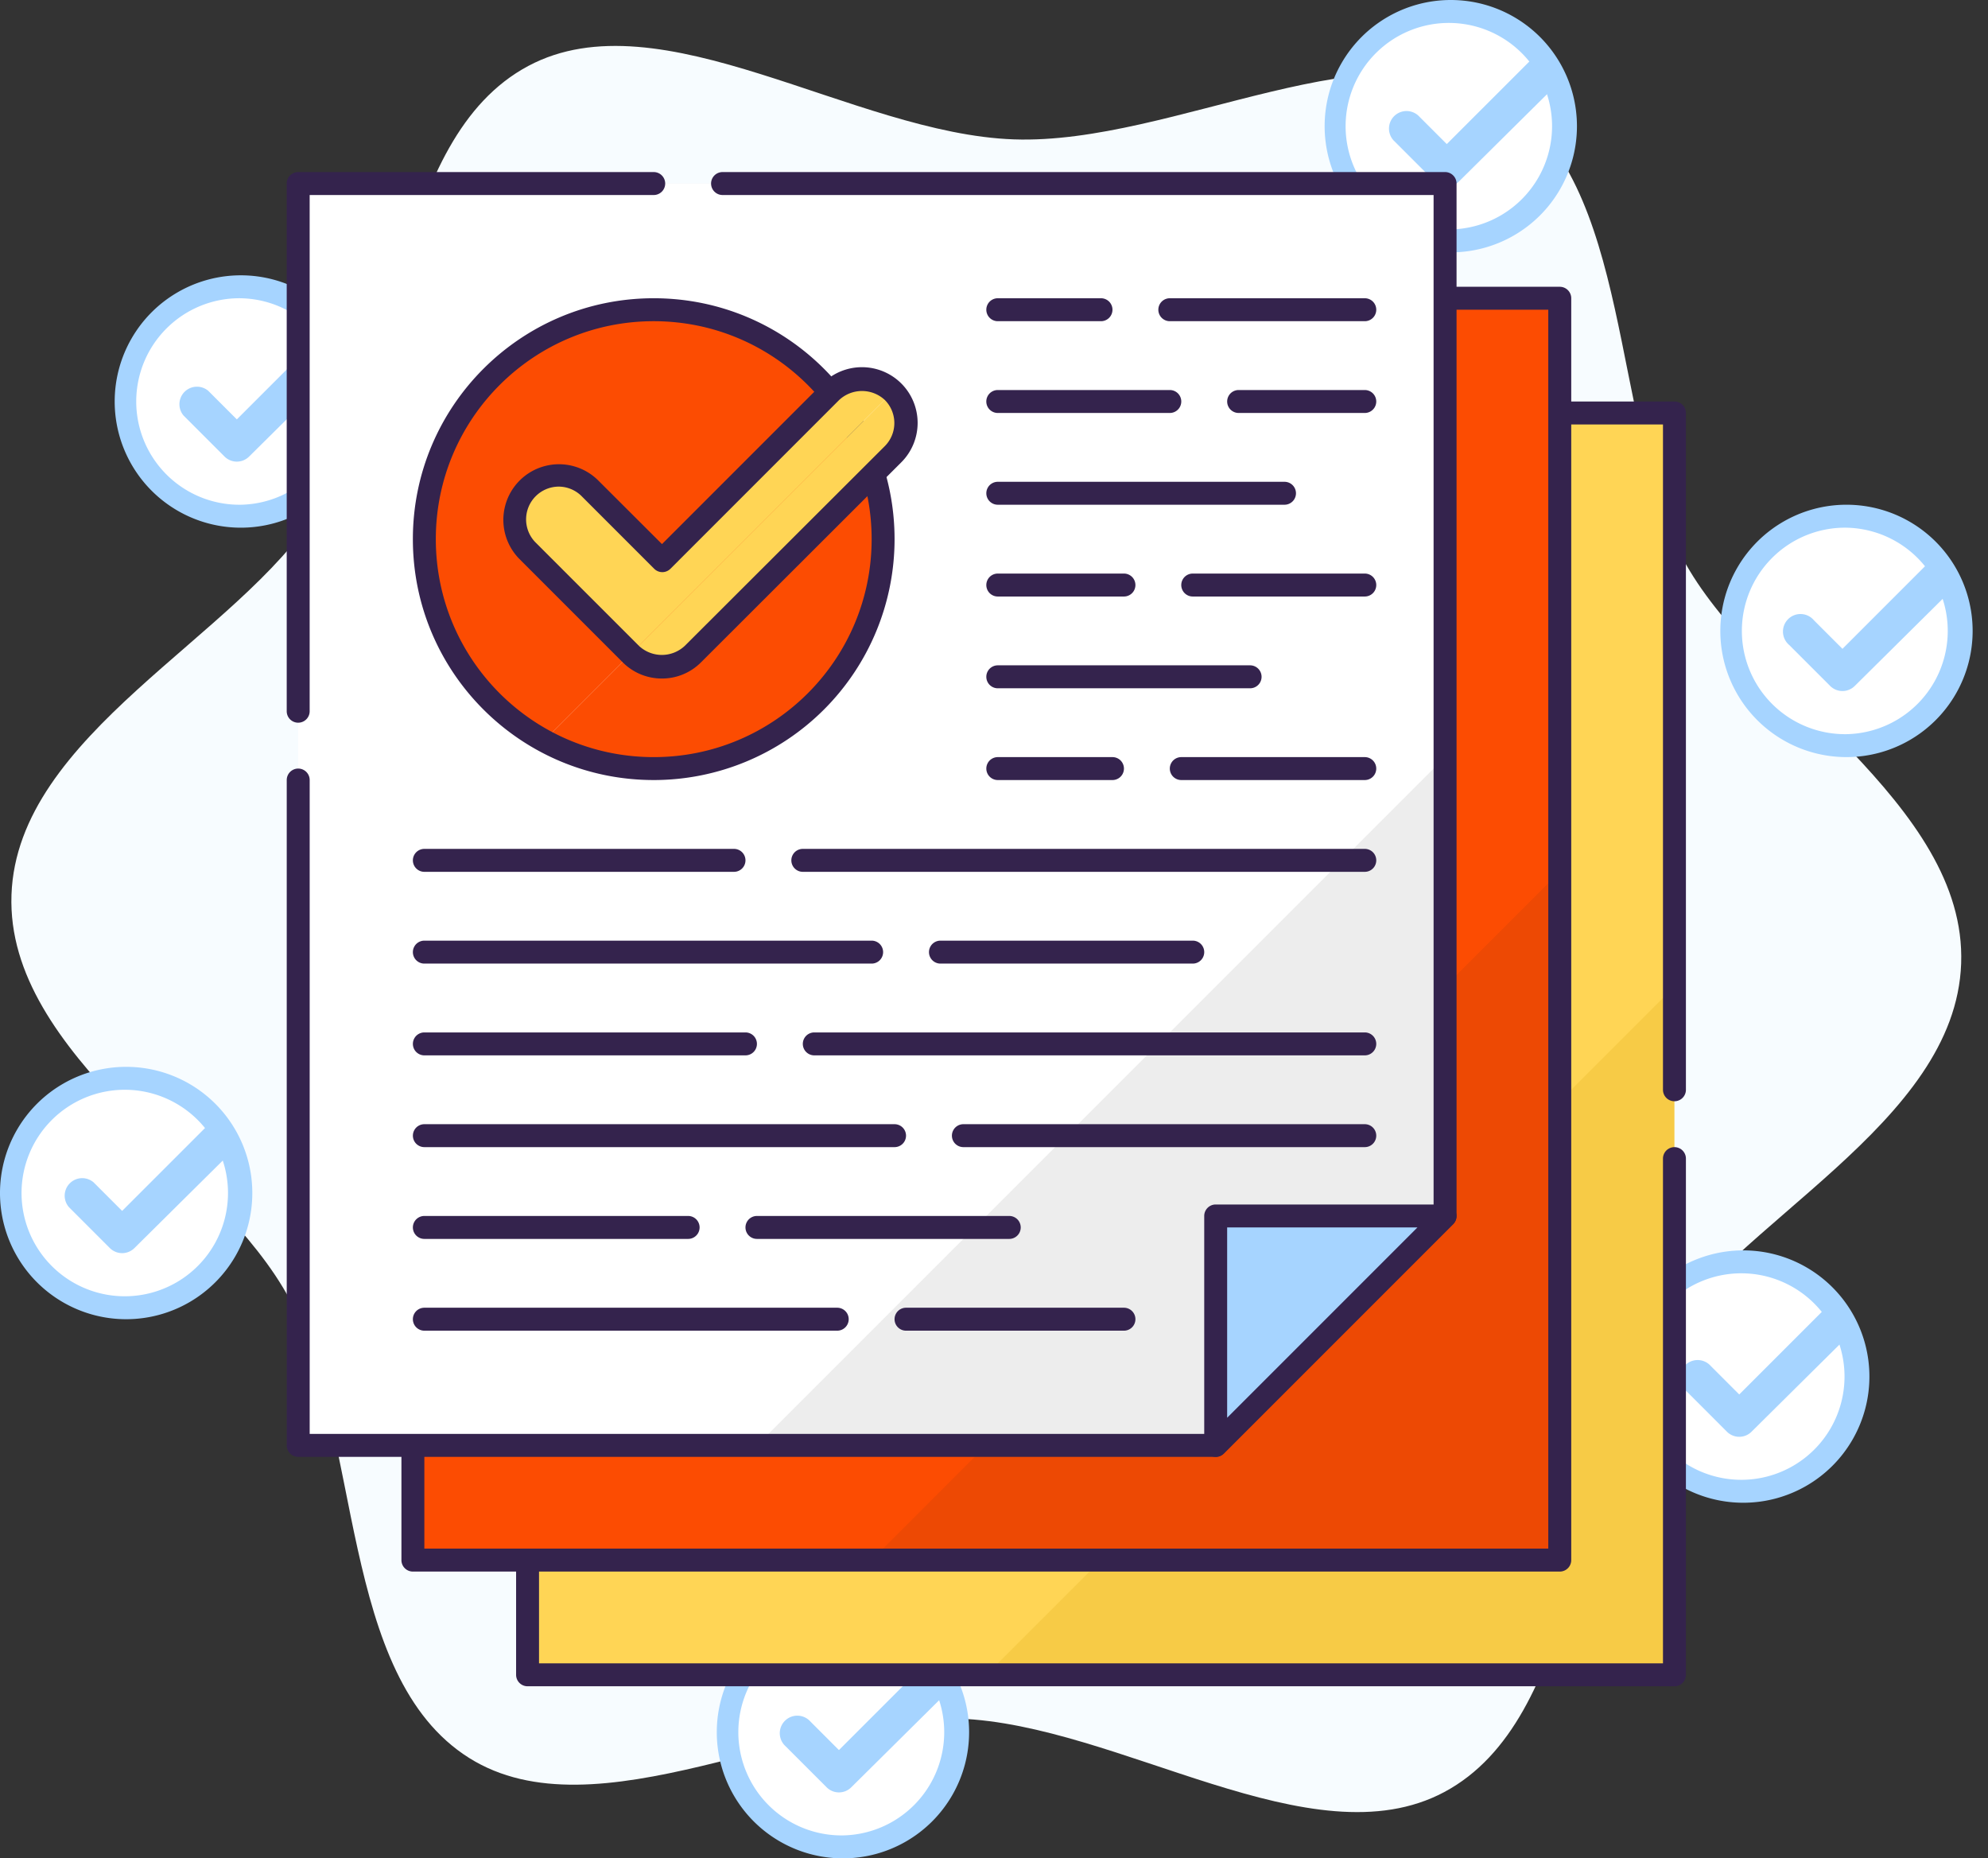 <svg width="107" height="100" viewBox="0 0 107 100" xmlns="http://www.w3.org/2000/svg">
    <rect x="0" y="0" width="107" height="100" fill="#333333" stroke="none"/>
    <g fill-rule="nonzero" fill="none">
        <path d="M90.562 30.037c-3.914-7.358-2.599-20.228-9.648-24.654-6.84-4.321-17.704 2.42-26.346 2.117-8.642-.302-19.012-7.753-26.136-3.95-7.34 3.92-6.926 16.82-11.34 23.92C12.81 34.314.927 39.505.618 48.147.31 56.79 11.81 62.808 15.605 69.944c3.914 7.358 2.599 20.229 9.648 24.655 6.84 4.29 17.704-2.42 26.346-2.118 8.642.303 19.012 7.754 26.136 3.951 7.34-3.92 6.925-16.846 11.34-23.92 4.29-6.827 16.172-12.018 16.48-20.66.31-8.642-11.197-14.68-14.993-21.815z" fill="#F7FCFF"/>
        <circle fill="#FFF" cx="45.37" cy="93.21" r="6.173"/>
        <path d="M45.37 100a6.79 6.79 0 1 1 0-13.58 6.79 6.79 0 0 1 0 13.58zm0-12.346a5.556 5.556 0 1 0 0 11.111 5.556 5.556 0 0 0 0-11.11z" fill="#A6D4FF"/>
        <path d="m50.093 89.235-4.939 4.938-1.537-1.537a.944.944 0 1 0-1.333 1.333l2.204 2.204a.938.938 0 0 0 1.333 0l5.284-5.235-1.012-1.703z" fill="#A6D4FF"/>
        <circle fill="#FFF" cx="93.827" cy="74.074" r="6.173"/>
        <path d="M93.827 80.864a6.79 6.79 0 1 1 0-13.58 6.79 6.79 0 0 1 0 13.58zm0-12.345a5.556 5.556 0 1 0 0 11.11 5.556 5.556 0 0 0 0-11.11z" fill="#A6D4FF"/>
        <path d="m98.55 70.099-4.939 4.938-1.537-1.537a.944.944 0 1 0-1.333 1.333l2.203 2.204a.938.938 0 0 0 1.334 0l5.284-5.235-1.013-1.703z" fill="#A6D4FF"/>
        <circle fill="#FFF" cx="99.383" cy="33.951" r="6.173"/>
        <path d="M99.383 40.74a6.79 6.79 0 1 1 0-13.58 6.79 6.79 0 0 1 0 13.58zm0-12.345a5.556 5.556 0 1 0 0 11.111 5.556 5.556 0 0 0 0-11.11z" fill="#A6D4FF"/>
        <path d="m104.105 29.975-4.938 4.939-1.537-1.537a.944.944 0 1 0-1.334 1.327l2.204 2.203a.938.938 0 0 0 1.333 0l5.284-5.234-1.012-1.698z" fill="#A6D4FF"/>
        <circle fill="#FFF" cx="78.086" cy="6.79" r="6.173"/>
        <path d="M78.086 13.58a6.79 6.79 0 1 1 0-13.58 6.79 6.79 0 0 1 0 13.58zm0-12.345a5.556 5.556 0 1 0 0 11.11 5.556 5.556 0 0 0 0-11.11z" fill="#A6D4FF"/>
        <path d="M82.809 2.815 77.87 7.753l-1.537-1.537A.944.944 0 0 0 75 7.549l2.204 2.204a.938.938 0 0 0 1.333 0l5.284-5.234-1.012-1.704z" fill="#A6D4FF"/>
        <circle fill="#FFF" cx="12.963" cy="21.605" r="6.173"/>
        <path d="M12.963 28.395a6.79 6.79 0 1 1 0-13.58 6.79 6.79 0 0 1 0 13.58zm0-12.346a5.556 5.556 0 1 0 0 11.111 5.556 5.556 0 0 0 0-11.11z" fill="#A6D4FF"/>
        <path d="m17.685 17.63-4.938 4.938-1.537-1.537a.944.944 0 0 0-1.333 1.327l2.203 2.204a.938.938 0 0 0 1.334 0l5.284-5.235-1.013-1.697z" fill="#A6D4FF"/>
        <circle fill="#FFF" cx="6.79" cy="64.198" r="6.173"/>
        <path d="M6.79 70.988a6.79 6.79 0 1 1 0-13.58 6.79 6.79 0 0 1 0 13.58zm0-12.346a5.556 5.556 0 1 0 0 11.111 5.556 5.556 0 0 0 0-11.111z" fill="#A6D4FF"/>
        <path d="M11.512 60.222 6.574 65.16l-1.537-1.537a.944.944 0 0 0-1.333 1.328l2.203 2.203a.938.938 0 0 0 1.334 0l5.284-5.234-1.013-1.698z" fill="#A6D4FF"/>
        <path fill="#F7CB46" d="M28.395 22.222h61.728v67.901H28.395z"/>
        <path fill="#FFD555" d="M53.086 90.123h-24.69v-67.9h61.727v30.863z"/>
        <path d="M90.123 90.74H28.395a.617.617 0 0 1-.617-.617v-67.9c0-.342.276-.618.617-.618h61.728c.341 0 .618.276.618.617v36.42a.617.617 0 1 1-1.235 0V22.84H29.012v66.666h60.494v-27.16a.617.617 0 0 1 1.235 0v27.777c0 .341-.277.618-.618.618z" fill="#34234D"/>
        <path fill="#ED4904" d="M22.222 16.049H83.95V83.95H22.222z"/>
        <path fill="#FC4C02" d="M46.914 83.95H22.222v-67.9h61.729v30.864z"/>
        <path d="M83.95 84.568H22.223a.617.617 0 0 1-.617-.617V16.049c0-.34.276-.617.617-.617h61.729c.34 0 .617.276.617.617v67.902c0 .34-.276.617-.617.617zm-61.11-1.235h60.493V16.667H22.84v66.666z" fill="#34234D"/>
        <path fill="#EDEDED" d="M65.432 77.778H16.05V9.877h61.729v55.555z"/>
        <path fill="#FFF" d="M40.74 77.778H16.05V9.877h61.728V40.74z"/>
        <path d="M16.05 38.889a.617.617 0 0 1-.618-.617V9.877c0-.341.276-.618.617-.618h19.136a.617.617 0 0 1 0 1.235H16.667v27.778c0 .34-.277.617-.618.617zM65.432 78.395H16.05a.617.617 0 0 1-.617-.617V41.975a.617.617 0 1 1 1.235 0V77.16h48.512L77.16 65.18V10.494H38.89a.617.617 0 0 1 0-1.235h38.889c.34 0 .617.277.617.618v55.555a.617.617 0 0 1-.179.438L65.87 78.216a.617.617 0 0 1-.438.18z" fill="#34234D"/>
        <path fill="#A6D4FF" d="m65.432 77.778 12.346-12.346H65.432z"/>
        <path d="M65.432 78.395a.519.519 0 0 1-.234-.05.617.617 0 0 1-.383-.567V65.432c0-.34.276-.617.617-.617h12.346c.249.001.473.152.568.383a.617.617 0 0 1-.13.672L65.87 78.216a.617.617 0 0 1-.438.18zm.617-12.346V76.29L76.29 66.05H66.05z" fill="#34234D"/>
        <path d="M35.185 16.667a12.346 12.346 0 0 0-5.907 23.191L46.03 23.105a12.346 12.346 0 0 0-10.846-6.438z" fill="#FC4C02"/>
        <path d="M29.278 39.858A12.346 12.346 0 0 0 46.03 23.105L29.278 39.858z" fill="#FC4C02"/>
        <path d="M35.185 41.975c-7.16 0-12.963-5.803-12.963-12.963 0-7.159 5.804-12.963 12.963-12.963 7.16 0 12.963 5.804 12.963 12.963a12.963 12.963 0 0 1-12.963 12.963zm0-24.691c-6.477 0-11.728 5.25-11.728 11.728s5.25 11.729 11.728 11.729 11.729-5.251 11.729-11.729c0-6.477-5.251-11.728-11.729-11.728z" fill="#34234D"/>
        <path d="m44.704 21.068-9.08 9.074-3.877-3.877a2.383 2.383 0 0 0-3.352 3.365l5.556 5.555 14.117-14.117a2.37 2.37 0 0 0-3.364 0z" fill="#FFD555"/>
        <path d="M48.068 21.068 33.95 35.185a2.383 2.383 0 0 0 3.37 0l10.747-10.753a2.37 2.37 0 0 0 0-3.364z" fill="#FFD555"/>
        <path d="M35.623 36.512a2.97 2.97 0 0 1-2.117-.882l-5.555-5.556a2.994 2.994 0 0 1 4.234-4.234l3.445 3.438 8.642-8.642a3 3 0 0 1 4.24 0 3 3 0 0 1 0 4.24L37.741 35.63a2.957 2.957 0 0 1-2.118.882zm-5.555-10.327a1.765 1.765 0 0 0-1.235 3.013l5.556 5.555a1.802 1.802 0 0 0 2.469 0L47.63 24a1.76 1.76 0 0 0 0-2.47 1.802 1.802 0 0 0-2.47 0l-9.074 9.075a.617.617 0 0 1-.876 0l-3.877-3.877a1.76 1.76 0 0 0-1.271-.543h.006zM73.457 17.284H62.963a.617.617 0 1 1 0-1.235h10.494a.617.617 0 0 1 0 1.235zM59.26 17.284h-5.556a.617.617 0 1 1 0-1.235h5.555a.617.617 0 0 1 0 1.235zM73.457 22.222h-6.79a.617.617 0 1 1 0-1.234h6.79a.617.617 0 0 1 0 1.234zM62.963 22.222h-9.26a.617.617 0 1 1 0-1.234h9.26a.617.617 0 0 1 0 1.234zM69.136 27.16H53.704a.617.617 0 1 1 0-1.234h15.432a.617.617 0 0 1 0 1.234zM73.457 32.099h-9.26a.617.617 0 1 1 0-1.235h9.26a.617.617 0 0 1 0 1.235zM60.494 32.099h-6.79a.617.617 0 1 1 0-1.235h6.79a.617.617 0 0 1 0 1.235zM67.284 37.037h-13.58a.617.617 0 1 1 0-1.235h13.58a.617.617 0 0 1 0 1.235zM73.457 41.975H63.58a.617.617 0 1 1 0-1.234h9.877a.617.617 0 0 1 0 1.234zM59.877 41.975h-6.173a.617.617 0 1 1 0-1.234h6.173a.617.617 0 0 1 0 1.234zM73.457 46.914H43.21a.617.617 0 1 1 0-1.235h30.247a.617.617 0 0 1 0 1.235zM39.506 46.914H22.84a.617.617 0 1 1 0-1.235h16.666a.617.617 0 1 1 0 1.235zM64.198 51.852h-13.58a.617.617 0 1 1 0-1.235h13.58a.617.617 0 1 1 0 1.235zM46.914 51.852H22.84a.617.617 0 0 1 0-1.235h24.074a.617.617 0 1 1 0 1.235zM73.457 56.79h-29.63a.617.617 0 0 1 0-1.234h29.63a.617.617 0 1 1 0 1.234zM40.123 56.79H22.84a.617.617 0 0 1 0-1.234h17.283a.617.617 0 1 1 0 1.234zM73.457 61.728H51.852a.617.617 0 1 1 0-1.234h21.605a.617.617 0 1 1 0 1.234zM48.148 61.728H22.84a.617.617 0 0 1 0-1.234h25.308a.617.617 0 1 1 0 1.234zM54.321 66.667h-13.58a.617.617 0 0 1 0-1.235h13.58a.617.617 0 1 1 0 1.235zM37.037 66.667H22.84a.617.617 0 0 1 0-1.235h14.197a.617.617 0 1 1 0 1.235zM60.494 71.605H48.765a.617.617 0 0 1 0-1.235h11.729a.617.617 0 1 1 0 1.235zM45.062 71.605H22.84a.617.617 0 0 1 0-1.235h22.222a.617.617 0 1 1 0 1.235z" fill="#34234D"/>
    </g>
</svg>
